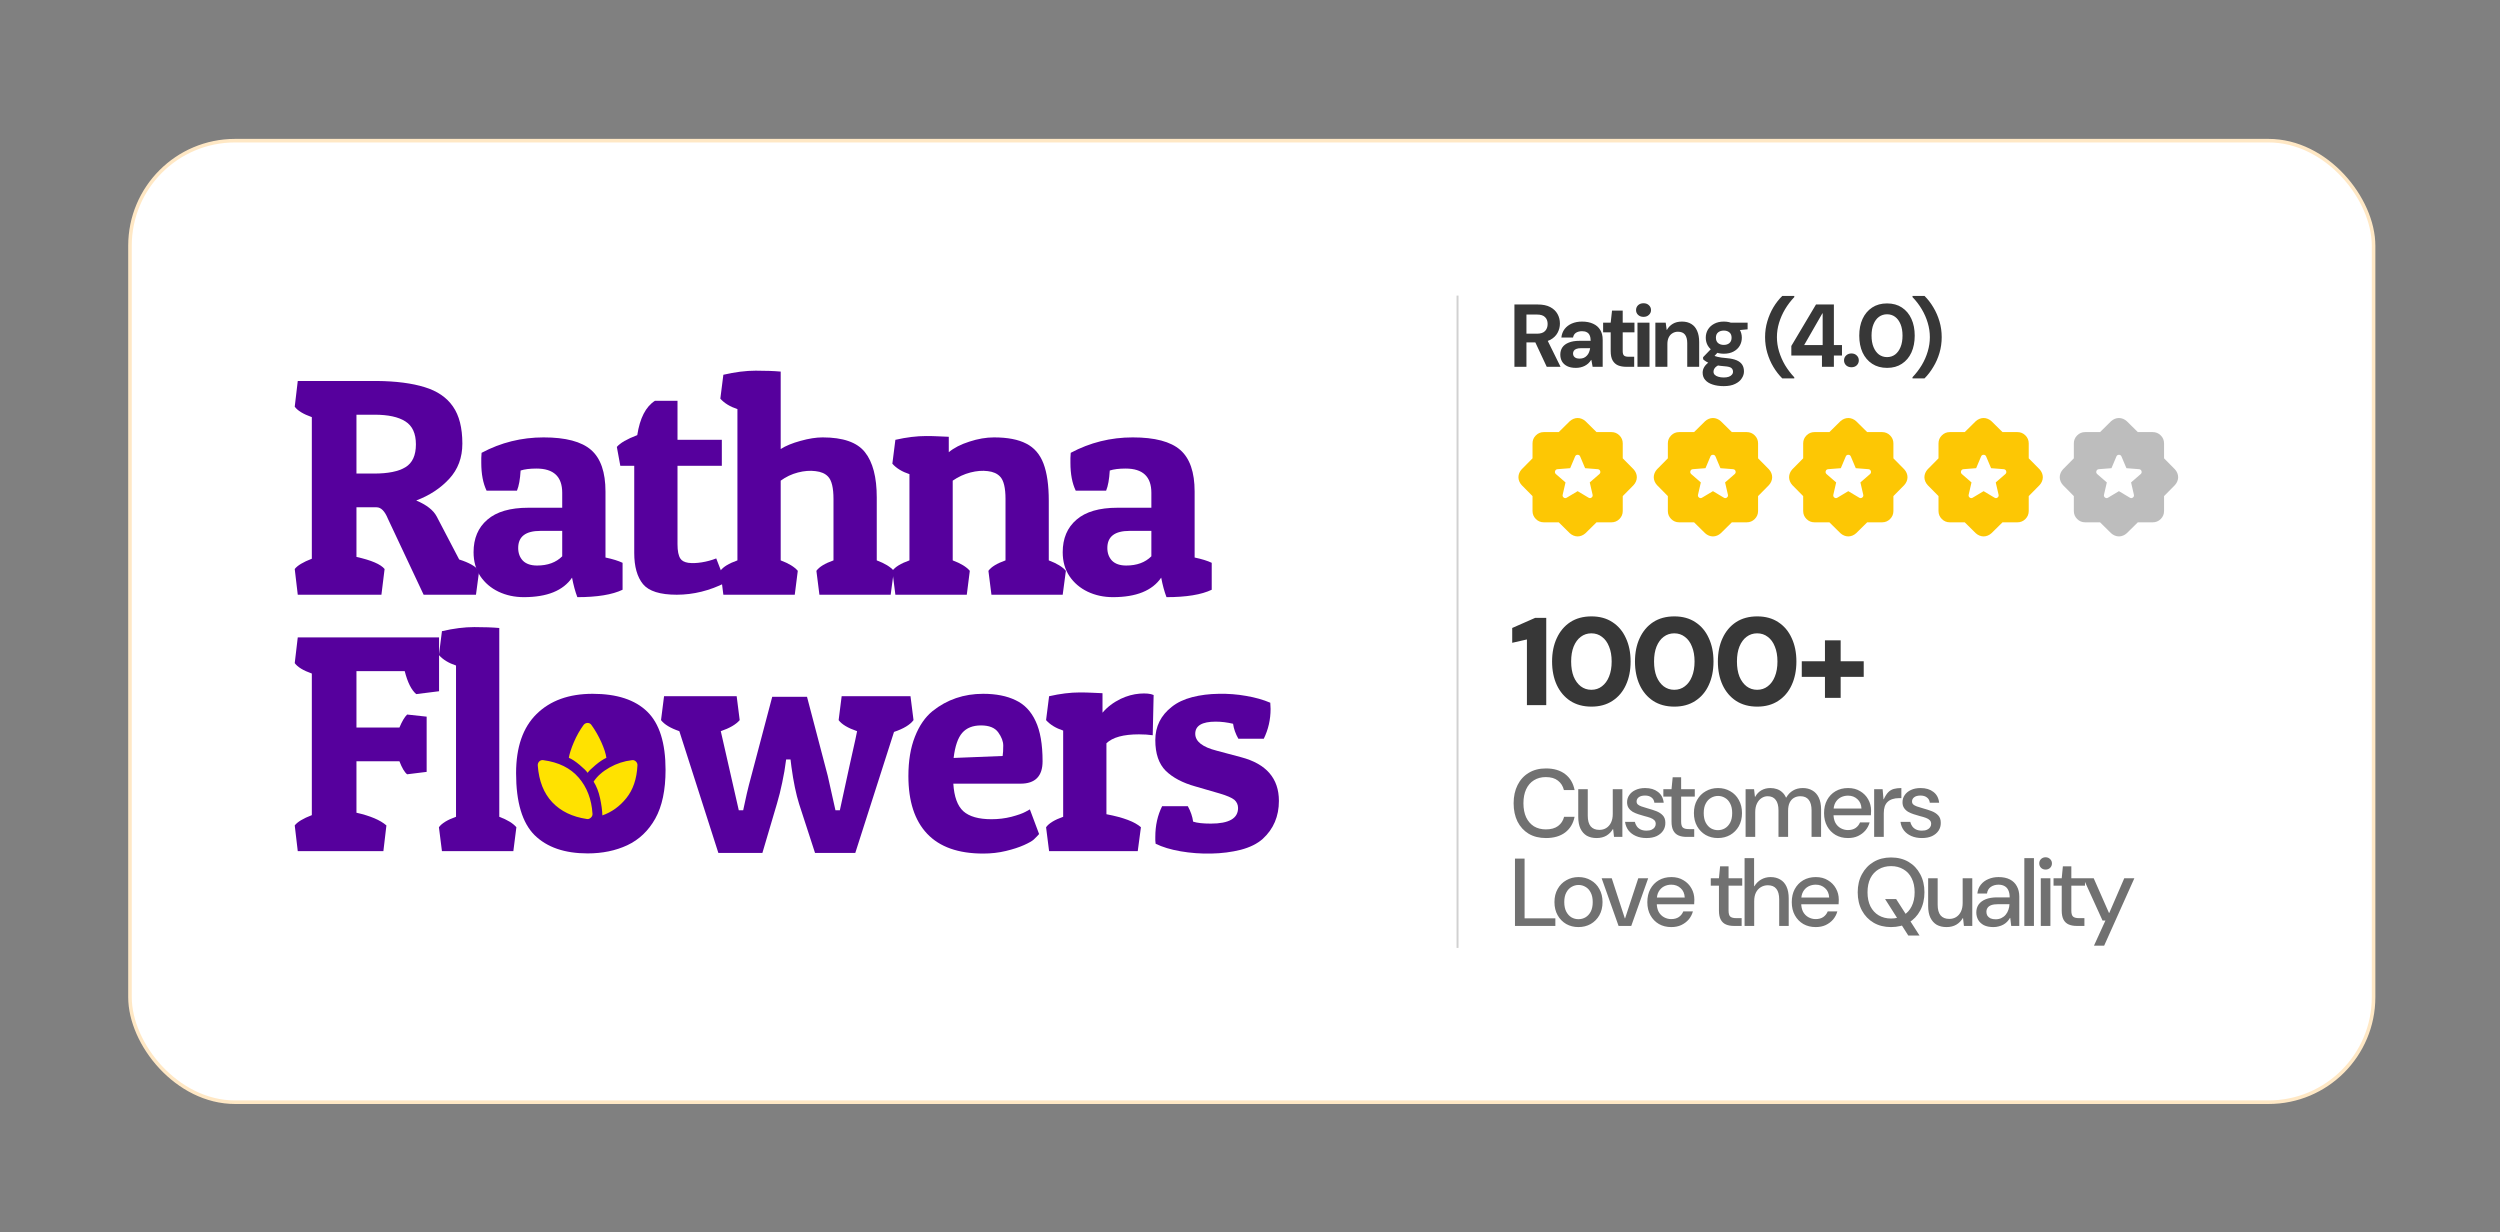 <svg width="702" height="346" viewBox="0 0 702 346" fill="none" xmlns="http://www.w3.org/2000/svg">
<rect x="0" y="0" width="702" height="346" fill="#808080" stroke="none"/>
<rect x="36.5" y="39.5" width="630" height="270" rx="29.5" fill="white" stroke="#FFE8C5"></rect>
<path d="M409.551 266.18L409 266.18L409 83L409.551 83L409.551 266.18Z" fill="#D1D1D1"></path>
<path d="M341.36 202.638C337.537 202.638 335.625 203.771 335.625 206.037C335.625 208.189 337.636 209.775 341.658 210.795L348.497 212.621C355.577 214.49 359.117 218.583 359.117 224.898C359.117 229.231 357.602 232.785 354.572 235.561C353.042 236.92 350.989 237.94 348.412 238.619C345.835 239.271 343.06 239.625 340.086 239.681C337.141 239.738 334.28 239.526 331.505 239.044C328.729 238.563 326.393 237.855 324.496 236.92C324.467 236.609 324.439 236.297 324.411 235.986C324.411 235.646 324.411 235.32 324.411 235.008C324.411 231.808 325.048 228.934 326.322 226.385H333.544C334.337 227.829 334.833 229.274 335.031 230.718C336.135 231.086 337.792 231.27 340.001 231.27C345.099 231.27 347.647 229.812 347.647 226.895C347.647 225.988 347.308 225.224 346.628 224.601C345.892 224.006 344.518 223.411 342.507 222.817L335.625 220.82C332.085 219.829 329.324 218.37 327.342 216.444C325.388 214.49 324.411 211.616 324.411 207.821C324.411 203.998 325.954 200.882 329.041 198.475C330.57 197.257 332.482 196.351 334.776 195.757C337.098 195.162 339.576 194.85 342.21 194.822C344.844 194.765 347.421 194.964 349.941 195.417C352.462 195.841 354.713 196.479 356.696 197.328C356.724 197.611 356.738 197.895 356.738 198.178C356.767 198.461 356.781 198.758 356.781 199.07C356.781 202.044 356.144 204.833 354.869 207.439H347.732C346.939 206.051 346.444 204.649 346.246 203.233C344.575 202.837 342.946 202.638 341.36 202.638Z" fill="#56009D"></path>
<path d="M319.819 206.205C315.458 206.205 312.414 207.04 310.686 208.711V228.634C315.444 229.541 318.672 230.758 320.372 232.288L319.479 239H294.586L293.736 232.288C294.529 231.183 296.129 230.206 298.537 229.356V205.143C296.469 204.463 294.869 203.486 293.736 202.211L294.586 195.5C297.701 194.792 300.576 194.438 303.209 194.438C304.484 194.438 305.645 194.466 306.693 194.522C307.769 194.551 308.732 194.593 309.582 194.65V200.13C310.913 198.544 312.626 197.241 314.722 196.222C316.478 195.4 318.233 194.919 319.989 194.777C321.745 194.636 323.062 194.763 323.94 195.16L323.685 206.459C322.552 206.29 321.264 206.205 319.819 206.205Z" fill="#56009D"></path>
<path d="M276.061 239.68C269.094 239.68 263.855 237.825 260.343 234.115C256.832 230.405 255.076 225.01 255.076 217.93C255.076 213.653 255.685 209.972 256.902 206.885C258.12 203.77 259.777 201.362 261.873 199.663C265.922 196.435 270.652 194.82 276.061 194.82C279.658 194.82 282.688 195.415 285.152 196.604C287.644 197.766 289.527 199.734 290.802 202.509C292.104 205.256 292.756 209.009 292.756 213.767C292.756 217.958 290.688 220.054 286.554 220.054H267.692C267.919 223.707 268.854 226.284 270.496 227.785C272.167 229.286 274.801 230.037 278.397 230.037C280.352 230.037 282.221 229.81 284.005 229.357C285.817 228.875 287.134 228.408 287.956 227.955L289.188 227.275L291.779 234.2C291.467 234.568 290.972 235.078 290.292 235.729C289.839 236.154 288.918 236.678 287.531 237.301C286.143 237.924 284.444 238.476 282.433 238.958C280.451 239.439 278.327 239.68 276.061 239.68ZM267.777 212.832L281.541 212.28C281.654 211.572 281.711 210.595 281.711 209.349C281.711 208.188 281.244 206.956 280.309 205.653C279.375 204.35 277.76 203.699 275.466 203.699C273.172 203.699 271.417 204.393 270.199 205.78C268.981 207.168 268.174 209.519 267.777 212.832Z" fill="#56009D"></path>
<path d="M251.037 205.525L240.162 239.51H228.862L224.401 225.789C223.523 222.985 222.801 219.501 222.235 215.338L221.98 213.257H220.748C220.465 215.522 220.097 217.689 219.644 219.756C219.219 221.824 218.723 223.806 218.157 225.704L214.079 239.51H201.717L190.757 205.313C188.265 204.463 186.551 203.43 185.617 202.212L186.466 195.5H206.857L207.707 202.212C206.659 203.43 204.889 204.463 202.396 205.313L207.452 227.53H208.684C208.995 225.973 209.335 224.415 209.703 222.857C210.071 221.271 210.482 219.657 210.935 218.015L216.84 195.67H226.61L232.43 217.845L234.597 227.53H235.829C237.953 217.703 239.397 211.119 240.162 207.777L240.671 205.313C238.094 204.435 236.367 203.401 235.489 202.212L236.338 195.5H255.667L256.517 202.212C255.554 203.515 253.727 204.619 251.037 205.525Z" fill="#56009D"></path>
<path d="M166.413 194.82C173.209 194.82 178.321 196.491 181.748 199.833C185.174 203.175 186.888 208.627 186.888 216.188C186.888 221.852 185.925 226.412 184 229.867C182.074 233.294 179.454 235.786 176.14 237.344C172.855 238.873 169.145 239.638 165.01 239.638C158.553 239.638 153.583 237.924 150.1 234.497C146.645 231.042 144.918 225.251 144.917 217.123C144.917 209.816 146.829 204.279 150.652 200.513C154.503 196.718 159.757 194.82 166.413 194.82Z" fill="#56009D"></path>
<path d="M123.249 183.945L124.098 177.233C127.383 176.468 130.414 176.086 133.189 176.086C135.964 176.086 138.301 176.171 140.198 176.341V229.356C142.464 230.206 144.064 231.183 144.999 232.288L144.149 239H124.098L123.249 232.288C124.042 231.183 125.642 230.206 128.049 229.356V186.876C125.981 186.196 124.381 185.219 123.249 183.945Z" fill="#56009D"></path>
<path d="M82.761 186.198L83.611 178.977H123.288V194.1L116.873 194.907C115.514 193.746 114.438 191.593 113.645 188.45H100.093V204.295H112.158C112.894 202.539 113.616 201.321 114.324 200.642L119.804 201.236V216.742L114.324 217.421C113.616 216.883 112.894 215.666 112.158 213.768H100.093V228.211C103.973 229.089 106.777 230.279 108.504 231.78L107.655 239.001H83.611L82.761 231.78C83.526 230.789 85.126 229.826 87.561 228.891V189.129C85.154 188.28 83.554 187.303 82.761 186.198Z" fill="#56009D"></path>
<path d="M300.576 129.957C300.576 129.504 300.576 129.051 300.576 128.598C300.604 128.116 300.632 127.635 300.661 127.153C306.07 124.265 311.875 122.82 318.078 122.82C324.28 122.82 328.726 123.996 331.417 126.346C334.107 128.697 335.452 132.591 335.452 138.028V156.55C337.463 156.975 339.063 157.47 340.252 158.037V165.598C337.364 166.986 333.13 167.68 327.551 167.68C326.956 166.122 326.46 164.295 326.064 162.2C323.572 165.853 319.055 167.68 312.513 167.68C309.936 167.68 307.571 167.17 305.418 166.15C303.294 165.131 301.595 163.687 300.321 161.817C299.046 159.92 298.409 157.668 298.409 155.063C298.409 151.183 299.698 148.139 302.275 145.93C304.852 143.692 308.689 142.574 313.787 142.574H323.303V138.368C323.303 133.837 320.896 131.571 316.081 131.571C314.212 131.571 312.725 131.755 311.621 132.124C311.479 134.587 311.139 136.471 310.601 137.773H302.062C301.071 135.706 300.576 133.101 300.576 129.957ZM316.251 158.801C319.225 158.801 321.575 157.938 323.303 156.21V149.073H317.186C313.022 149.073 310.941 150.673 310.941 153.874C310.941 155.318 311.38 156.507 312.258 157.442C313.164 158.348 314.495 158.801 316.251 158.801Z" fill="#56009D"></path>
<path d="M250.573 130.211L251.422 123.5C254.538 122.792 257.412 122.438 260.046 122.438C261.32 122.438 262.481 122.466 263.529 122.522C264.605 122.551 265.568 122.593 266.418 122.65V126.983C267.862 125.765 269.788 124.774 272.195 124.009C274.603 123.216 276.911 122.82 279.12 122.82C282.915 122.82 285.931 123.4 288.168 124.562C290.405 125.694 292.02 127.563 293.011 130.169C294.002 132.774 294.498 136.258 294.498 140.619V157.356C296.763 158.206 298.363 159.183 299.298 160.288L298.406 167H278.397L277.548 160.288C278.341 159.183 279.941 158.206 282.348 157.356V140.109C282.348 136.966 281.838 134.87 280.819 133.822C280.026 132.973 278.879 132.463 277.378 132.293C275.877 132.095 274.249 132.222 272.493 132.675C270.737 133.128 269.08 133.893 267.522 134.969V157.356C269.788 158.206 271.388 159.183 272.323 160.288L271.473 167H251.422L250.573 160.288C251.366 159.183 252.966 158.206 255.373 157.356V133.143C253.306 132.463 251.706 131.486 250.573 130.211Z" fill="#56009D"></path>
<path d="M202.269 111.945L203.119 105.233C206.404 104.468 209.434 104.086 212.209 104.086C214.985 104.086 217.321 104.171 219.219 104.341V126.091C220.635 125.185 222.49 124.42 224.784 123.797C227.106 123.146 229.173 122.82 230.986 122.82C236.735 122.82 240.7 124.208 242.88 126.983C245.089 129.758 246.194 133.992 246.194 139.685V157.356C248.459 158.206 250.06 159.183 250.994 160.288L250.102 167H230.094L229.244 160.288C230.037 159.183 231.637 158.206 234.044 157.356V140.109C234.044 136.966 233.535 134.87 232.515 133.822C231.722 132.973 230.547 132.463 228.989 132.293C227.46 132.095 225.817 132.222 224.062 132.675C222.306 133.128 220.691 133.893 219.219 134.969V157.356C221.484 158.206 223.084 159.183 224.019 160.288L223.169 167H203.119L202.269 160.288C203.062 159.183 204.662 158.206 207.069 157.356V114.876C205.002 114.196 203.402 113.219 202.269 111.945Z" fill="#56009D"></path>
<path d="M183.914 112.539H190.244V123.499H202.69V130.806H190.244V152.811C190.244 154.708 190.513 156.053 191.051 156.846C191.447 157.469 192.184 157.866 193.26 158.036C194.364 158.177 195.625 158.135 197.041 157.908C198.457 157.682 199.816 157.313 201.119 156.804L203.752 163.601C199.278 165.866 194.704 166.999 190.031 166.999C185.358 166.999 182.201 166.008 180.558 164.025C178.916 162.015 178.094 159.098 178.094 155.274V130.806H174.186L173.209 125.496C174.144 124.391 176.055 123.287 178.944 122.182C179.68 117.396 181.337 114.182 183.914 112.539Z" fill="#56009D"></path>
<path d="M135.143 129.957C135.143 129.504 135.143 129.051 135.143 128.598C135.171 128.116 135.2 127.635 135.228 127.153C140.637 124.265 146.443 122.82 152.645 122.82C158.847 122.82 163.293 123.996 165.984 126.346C168.674 128.697 170.02 132.591 170.02 138.028V156.55C172.03 156.975 173.63 157.47 174.82 158.037V165.598C171.931 166.986 167.697 167.68 162.118 167.68C161.523 166.122 161.028 164.295 160.631 162.2C158.139 165.853 153.622 167.68 147.08 167.68C144.503 167.68 142.138 167.17 139.986 166.15C137.862 165.131 136.163 163.687 134.888 161.817C133.614 159.92 132.977 157.668 132.977 155.063C132.977 151.183 134.265 148.139 136.842 145.93C139.419 143.692 143.257 142.574 148.354 142.574H157.87V138.368C157.87 133.837 155.463 131.571 150.648 131.571C148.779 131.571 147.292 131.755 146.188 132.124C146.046 134.587 145.707 136.471 145.168 137.773H136.63C135.639 135.706 135.143 133.101 135.143 129.957ZM150.818 158.801C153.792 158.801 156.143 157.938 157.87 156.21V149.073H151.753C147.59 149.073 145.508 150.673 145.508 153.874C145.508 155.318 145.947 156.507 146.825 157.442C147.731 158.348 149.063 158.801 150.818 158.801Z" fill="#56009D"></path>
<path d="M129.83 124.563C129.83 128.5 128.598 131.799 126.134 134.461C123.67 137.124 120.583 139.148 116.873 140.536C119.762 141.754 121.673 143.241 122.608 144.997L128.938 157.104C131.713 157.981 133.582 159.043 134.545 160.29L133.653 167.001H118.955L108.929 145.676C108.051 143.524 106.989 142.448 105.743 142.448H100.093V156.381C104.285 157.316 106.918 158.449 107.995 159.78L107.103 167.001H83.611L82.761 159.78C83.526 158.789 85.126 157.826 87.561 156.891V117.129C85.154 116.28 83.554 115.303 82.761 114.198L83.611 106.977H105.828C111.237 107.033 115.712 107.614 119.252 108.718C122.792 109.794 125.44 111.607 127.196 114.156C128.952 116.676 129.83 120.146 129.83 124.563ZM105.191 116.45H100.093V132.975H105.021C108.986 132.975 111.931 132.38 113.857 131.19C115.811 130.001 116.788 127.863 116.788 124.776C116.788 121.717 115.797 119.565 113.814 118.319C111.86 117.073 108.986 116.45 105.191 116.45Z" fill="#56009D"></path>
<path d="M151.939 213.49C152.139 213.421 152.355 213.409 152.59 213.455C156.879 214.036 160.184 215.674 162.504 218.369C164.824 221.064 166.113 224.433 166.371 228.476C166.395 228.685 166.365 228.888 166.283 229.086C166.201 229.283 166.078 229.451 165.914 229.591C165.773 229.73 165.604 229.842 165.404 229.923C165.205 230.004 165 230.021 164.789 229.975C160.711 229.371 157.477 227.808 155.086 225.287C152.695 222.766 151.336 219.333 151.008 214.988C150.984 214.733 151.014 214.507 151.096 214.31C151.178 214.112 151.289 213.943 151.43 213.804C151.57 213.664 151.74 213.56 151.939 213.49ZM177.445 213.455C177.68 213.409 177.891 213.427 178.078 213.508C178.266 213.589 178.43 213.699 178.57 213.839C178.711 213.978 178.822 214.14 178.904 214.326C178.986 214.512 179.016 214.722 178.992 214.954C178.805 218.695 177.779 221.732 175.916 224.067C174.053 226.402 171.797 228.035 169.148 228.964C169.102 227.547 168.885 225.937 168.498 224.137C168.111 222.336 167.508 220.785 166.688 219.484C167.695 217.951 169.19 216.627 171.17 215.512C173.15 214.396 175.242 213.711 177.445 213.455ZM165 203C165.211 203 165.41 203.047 165.598 203.14C165.785 203.233 165.949 203.384 166.09 203.593C167.144 205.056 168.064 206.66 168.85 208.402C169.635 210.145 170.109 211.608 170.273 212.793C169.359 213.211 168.34 213.891 167.215 214.832C166.09 215.773 165.352 216.499 165 217.01C164.672 216.499 163.916 215.749 162.732 214.762C161.549 213.774 160.547 213.118 159.727 212.793C159.914 211.631 160.389 210.162 161.15 208.385C161.912 206.607 162.82 204.998 163.875 203.558C164.016 203.372 164.186 203.233 164.385 203.14C164.584 203.047 164.789 203 165 203Z" fill="#FFE200"></path>
<path d="M425.25 103V85.5H431.8C433.217 85.5 434.383 85.742 435.3 86.225C436.217 86.708 436.9 87.358 437.35 88.175C437.8 88.975 438.025 89.867 438.025 90.85C438.025 91.783 437.8 92.658 437.35 93.475C436.917 94.275 436.242 94.925 435.325 95.425C434.408 95.908 433.225 96.15 431.775 96.15H428.625V103H425.25ZM434.325 103L430.725 95.3H434.4L438.2 103H434.325ZM428.625 93.7H431.6C432.617 93.7 433.367 93.45 433.85 92.95C434.333 92.45 434.575 91.792 434.575 90.975C434.575 90.158 434.333 89.517 433.85 89.05C433.383 88.567 432.625 88.325 431.575 88.325H428.625V93.7ZM442.508 103.3C441.508 103.3 440.683 103.133 440.033 102.8C439.383 102.467 438.899 102.017 438.583 101.45C438.283 100.883 438.133 100.258 438.133 99.575C438.133 98.808 438.324 98.133 438.708 97.55C439.108 96.967 439.708 96.517 440.508 96.2C441.308 95.867 442.316 95.7 443.533 95.7H446.658C446.658 95.083 446.566 94.575 446.383 94.175C446.216 93.775 445.949 93.483 445.583 93.3C445.233 93.1 444.783 93 444.233 93C443.583 93 443.024 93.142 442.558 93.425C442.108 93.708 441.824 94.158 441.708 94.775H438.433C438.533 93.858 438.833 93.067 439.333 92.4C439.849 91.733 440.524 91.217 441.358 90.85C442.208 90.483 443.166 90.3 444.233 90.3C445.433 90.3 446.466 90.5 447.333 90.9C448.199 91.283 448.866 91.858 449.333 92.625C449.799 93.375 450.033 94.292 450.033 95.375V103H447.208L446.858 101.075H446.783C446.549 101.442 446.283 101.767 445.983 102.05C445.683 102.317 445.358 102.542 445.008 102.725C444.658 102.908 444.266 103.05 443.833 103.15C443.416 103.25 442.974 103.3 442.508 103.3ZM443.558 100.7C444.008 100.7 444.408 100.625 444.758 100.475C445.108 100.308 445.399 100.092 445.633 99.825C445.883 99.558 446.074 99.25 446.208 98.9C446.358 98.533 446.458 98.158 446.508 97.775H443.908C443.391 97.775 442.966 97.842 442.633 97.975C442.316 98.092 442.083 98.267 441.933 98.5C441.783 98.717 441.708 98.975 441.708 99.275C441.708 99.575 441.783 99.833 441.933 100.05C442.083 100.267 442.299 100.433 442.583 100.55C442.866 100.65 443.191 100.7 443.558 100.7ZM456.681 103C455.798 103 455.023 102.867 454.356 102.6C453.706 102.317 453.198 101.858 452.831 101.225C452.464 100.575 452.281 99.692 452.281 98.575V93.325H450.156V90.6H452.281L452.656 87.225H455.656V90.6H458.956V93.325H455.656V98.625C455.656 99.208 455.781 99.617 456.031 99.85C456.281 100.067 456.706 100.175 457.306 100.175H458.881V103H456.681ZM459.804 103V90.6H463.179V103H459.804ZM461.504 88.975C460.887 88.975 460.379 88.792 459.979 88.425C459.596 88.058 459.404 87.608 459.404 87.075C459.404 86.525 459.596 86.067 459.979 85.7C460.379 85.333 460.887 85.15 461.504 85.15C462.121 85.15 462.621 85.333 463.004 85.7C463.404 86.067 463.604 86.525 463.604 87.075C463.604 87.608 463.404 88.058 463.004 88.425C462.621 88.792 462.121 88.975 461.504 88.975ZM464.827 103V90.6H467.727L468.002 92.625H468.077C468.477 91.908 469.027 91.342 469.727 90.925C470.427 90.508 471.285 90.3 472.302 90.3C473.335 90.3 474.21 90.525 474.927 90.975C475.643 91.408 476.185 92.05 476.552 92.9C476.935 93.75 477.127 94.8 477.127 96.05V103H473.777V96.35C473.777 95.317 473.568 94.525 473.152 93.975C472.735 93.425 472.068 93.15 471.152 93.15C470.585 93.15 470.077 93.292 469.627 93.575C469.177 93.842 468.827 94.233 468.577 94.75C468.327 95.25 468.202 95.867 468.202 96.6V103H464.827ZM484.029 108.425C482.846 108.425 481.804 108.275 480.904 107.975C480.021 107.692 479.329 107.267 478.829 106.7C478.346 106.15 478.104 105.467 478.104 104.65C478.104 104.083 478.254 103.55 478.554 103.05C478.854 102.55 479.296 102.1 479.879 101.7C480.463 101.283 481.179 100.925 482.029 100.625L483.254 102.275C482.521 102.525 481.988 102.825 481.654 103.175C481.321 103.542 481.154 103.942 481.154 104.375C481.154 104.725 481.271 105.017 481.504 105.25C481.754 105.5 482.096 105.683 482.529 105.8C482.963 105.933 483.463 106 484.029 106C484.579 106 485.046 105.933 485.429 105.8C485.813 105.667 486.104 105.475 486.304 105.225C486.521 104.992 486.629 104.708 486.629 104.375C486.629 103.942 486.471 103.592 486.154 103.325C485.838 103.075 485.221 102.917 484.304 102.85C483.454 102.783 482.704 102.692 482.054 102.575C481.404 102.442 480.829 102.292 480.329 102.125C479.846 101.942 479.429 101.742 479.079 101.525C478.729 101.308 478.446 101.092 478.229 100.875V100.3L480.904 97.525L482.979 98.275L480.179 101.3L481.104 99.775C481.271 99.858 481.438 99.933 481.604 100C481.788 100.067 482.013 100.133 482.279 100.2C482.563 100.267 482.913 100.333 483.329 100.4C483.763 100.467 484.304 100.525 484.954 100.575C486.054 100.675 486.954 100.875 487.654 101.175C488.354 101.475 488.871 101.883 489.204 102.4C489.538 102.917 489.704 103.55 489.704 104.3C489.704 104.983 489.496 105.633 489.079 106.25C488.679 106.883 488.063 107.4 487.229 107.8C486.396 108.217 485.329 108.425 484.029 108.425ZM484.054 99.325C483.004 99.325 482.096 99.125 481.329 98.725C480.579 98.325 479.996 97.783 479.579 97.1C479.179 96.417 478.979 95.658 478.979 94.825C478.979 93.992 479.179 93.233 479.579 92.55C479.996 91.867 480.579 91.325 481.329 90.925C482.096 90.508 483.004 90.3 484.054 90.3C485.104 90.3 486.004 90.508 486.754 90.925C487.521 91.325 488.104 91.867 488.504 92.55C488.904 93.233 489.104 93.992 489.104 94.825C489.104 95.658 488.904 96.417 488.504 97.1C488.104 97.783 487.521 98.325 486.754 98.725C486.004 99.125 485.104 99.325 484.054 99.325ZM484.029 96.85C484.679 96.85 485.204 96.683 485.604 96.35C486.021 96 486.229 95.492 486.229 94.825C486.229 94.158 486.021 93.658 485.604 93.325C485.204 92.992 484.688 92.825 484.054 92.825C483.404 92.825 482.871 92.992 482.454 93.325C482.038 93.658 481.829 94.158 481.829 94.825C481.829 95.492 482.038 96 482.454 96.35C482.871 96.683 483.396 96.85 484.029 96.85ZM486.079 92.9L485.529 90.6H490.729V92.475L486.079 92.9ZM500.46 106.25C499.527 105.317 498.693 104.242 497.96 103.025C497.243 101.825 496.677 100.517 496.26 99.1C495.843 97.683 495.635 96.208 495.635 94.675C495.635 93.125 495.843 91.65 496.26 90.25C496.677 88.833 497.243 87.517 497.96 86.3C498.693 85.083 499.527 84.017 500.46 83.1H503.835V83.425C502.835 84.475 501.968 85.617 501.235 86.85C500.518 88.067 499.96 89.333 499.56 90.65C499.16 91.967 498.96 93.308 498.96 94.675C498.96 96.025 499.16 97.367 499.56 98.7C499.96 100.017 500.518 101.292 501.235 102.525C501.968 103.742 502.835 104.883 503.835 105.95V106.25H500.46ZM511.605 103V99.825H503.005V97.15L509.93 85.5H514.955V96.9H517.23V99.825H514.955V103H511.605ZM506.605 96.9H511.805V87.975H511.73L506.605 96.9ZM519.879 103.125C519.279 103.125 518.779 102.942 518.379 102.575C517.996 102.192 517.804 101.733 517.804 101.2C517.804 100.65 517.996 100.192 518.379 99.825C518.779 99.442 519.279 99.25 519.879 99.25C520.496 99.25 520.996 99.442 521.379 99.825C521.763 100.192 521.954 100.65 521.954 101.2C521.954 101.733 521.763 102.192 521.379 102.575C520.996 102.942 520.496 103.125 519.879 103.125ZM529.903 103.3C528.27 103.3 526.87 102.917 525.703 102.15C524.537 101.383 523.637 100.325 523.003 98.975C522.387 97.608 522.078 96.033 522.078 94.25C522.078 92.467 522.387 90.9 523.003 89.55C523.637 88.183 524.537 87.117 525.703 86.35C526.87 85.583 528.262 85.2 529.878 85.2C531.512 85.2 532.903 85.583 534.053 86.35C535.22 87.117 536.112 88.183 536.728 89.55C537.345 90.9 537.653 92.467 537.653 94.25C537.653 96.033 537.345 97.608 536.728 98.975C536.112 100.325 535.22 101.383 534.053 102.15C532.903 102.917 531.52 103.3 529.903 103.3ZM529.878 100.275C530.745 100.275 531.503 100.033 532.153 99.55C532.803 99.05 533.312 98.35 533.678 97.45C534.045 96.55 534.228 95.483 534.228 94.25C534.228 93 534.045 91.933 533.678 91.05C533.312 90.15 532.803 89.458 532.153 88.975C531.503 88.492 530.745 88.25 529.878 88.25C529.028 88.25 528.27 88.492 527.603 88.975C526.953 89.458 526.445 90.15 526.078 91.05C525.712 91.933 525.528 93 525.528 94.25C525.528 95.483 525.712 96.55 526.078 97.45C526.445 98.35 526.953 99.05 527.603 99.55C528.27 100.033 529.028 100.275 529.878 100.275ZM540.405 106.25H537.03V105.925C538.03 104.875 538.897 103.742 539.63 102.525C540.363 101.292 540.922 100.017 541.305 98.7C541.705 97.367 541.905 96.025 541.905 94.675C541.905 93.308 541.705 91.967 541.305 90.65C540.922 89.333 540.363 88.058 539.63 86.825C538.897 85.592 538.03 84.458 537.03 83.425V83.1H540.405C541.338 84.017 542.163 85.083 542.88 86.3C543.613 87.517 544.188 88.833 544.605 90.25C545.022 91.65 545.23 93.125 545.23 94.675C545.23 96.208 545.022 97.683 544.605 99.1C544.188 100.517 543.613 101.825 542.88 103.025C542.163 104.242 541.338 105.317 540.405 106.25Z" fill="#373737"></path>
<path d="M428.76 198V179.555L424.63 180.5V176.335L431.07 173.5H434.185V198H428.76ZM446.884 198.42C444.574 198.42 442.59 197.883 440.934 196.81C439.3 195.737 438.04 194.255 437.154 192.365C436.267 190.452 435.824 188.247 435.824 185.75C435.824 183.253 436.267 181.06 437.154 179.17C438.04 177.257 439.3 175.763 440.934 174.69C442.59 173.617 444.574 173.08 446.884 173.08C449.17 173.08 451.13 173.617 452.764 174.69C454.42 175.763 455.68 177.257 456.544 179.17C457.43 181.06 457.874 183.253 457.874 185.75C457.874 188.247 457.43 190.452 456.544 192.365C455.68 194.255 454.42 195.737 452.764 196.81C451.13 197.883 449.17 198.42 446.884 198.42ZM446.849 193.695C447.992 193.695 448.984 193.368 449.824 192.715C450.687 192.062 451.352 191.152 451.819 189.985C452.309 188.795 452.554 187.383 452.554 185.75C452.554 184.117 452.309 182.717 451.819 181.55C451.352 180.36 450.687 179.45 449.824 178.82C448.984 178.167 447.992 177.84 446.849 177.84C445.729 177.84 444.737 178.167 443.874 178.82C443.034 179.45 442.369 180.36 441.879 181.55C441.412 182.717 441.179 184.117 441.179 185.75C441.179 187.383 441.412 188.795 441.879 189.985C442.369 191.152 443.034 192.062 443.874 192.715C444.737 193.368 445.729 193.695 446.849 193.695ZM470.161 198.42C467.851 198.42 465.868 197.883 464.211 196.81C462.578 195.737 461.318 194.255 460.431 192.365C459.545 190.452 459.101 188.247 459.101 185.75C459.101 183.253 459.545 181.06 460.431 179.17C461.318 177.257 462.578 175.763 464.211 174.69C465.868 173.617 467.851 173.08 470.161 173.08C472.448 173.08 474.408 173.617 476.041 174.69C477.698 175.763 478.958 177.257 479.821 179.17C480.708 181.06 481.151 183.253 481.151 185.75C481.151 188.247 480.708 190.452 479.821 192.365C478.958 194.255 477.698 195.737 476.041 196.81C474.408 197.883 472.448 198.42 470.161 198.42ZM470.126 193.695C471.27 193.695 472.261 193.368 473.101 192.715C473.965 192.062 474.63 191.152 475.096 189.985C475.586 188.795 475.831 187.383 475.831 185.75C475.831 184.117 475.586 182.717 475.096 181.55C474.63 180.36 473.965 179.45 473.101 178.82C472.261 178.167 471.27 177.84 470.126 177.84C469.006 177.84 468.015 178.167 467.151 178.82C466.311 179.45 465.646 180.36 465.156 181.55C464.69 182.717 464.456 184.117 464.456 185.75C464.456 187.383 464.69 188.795 465.156 189.985C465.646 191.152 466.311 192.062 467.151 192.715C468.015 193.368 469.006 193.695 470.126 193.695ZM493.439 198.42C491.129 198.42 489.146 197.883 487.489 196.81C485.856 195.737 484.596 194.255 483.709 192.365C482.823 190.452 482.379 188.247 482.379 185.75C482.379 183.253 482.823 181.06 483.709 179.17C484.596 177.257 485.856 175.763 487.489 174.69C489.146 173.617 491.129 173.08 493.439 173.08C495.726 173.08 497.686 173.617 499.319 174.69C500.976 175.763 502.236 177.257 503.099 179.17C503.986 181.06 504.429 183.253 504.429 185.75C504.429 188.247 503.986 190.452 503.099 192.365C502.236 194.255 500.976 195.737 499.319 196.81C497.686 197.883 495.726 198.42 493.439 198.42ZM493.404 193.695C494.548 193.695 495.539 193.368 496.379 192.715C497.243 192.062 497.908 191.152 498.374 189.985C498.864 188.795 499.109 187.383 499.109 185.75C499.109 184.117 498.864 182.717 498.374 181.55C497.908 180.36 497.243 179.45 496.379 178.82C495.539 178.167 494.548 177.84 493.404 177.84C492.284 177.84 491.293 178.167 490.429 178.82C489.589 179.45 488.924 180.36 488.434 181.55C487.968 182.717 487.734 184.117 487.734 185.75C487.734 187.383 487.968 188.795 488.434 189.985C488.924 191.152 489.589 192.062 490.429 192.715C491.293 193.368 492.284 193.695 493.404 193.695ZM512.447 195.97V179.8H516.857V195.97H512.447ZM505.937 190.055V185.68H523.332V190.055H505.937Z" fill="#373737"></path>
<path d="M434.098 235.324C432.226 235.324 430.606 234.919 429.238 234.109C427.888 233.281 426.844 232.138 426.106 230.68C425.386 229.204 425.026 227.494 425.026 225.55C425.026 223.624 425.395 221.923 426.133 220.447C426.871 218.971 427.915 217.828 429.265 217.018C430.615 216.19 432.226 215.776 434.098 215.776C436.312 215.776 438.112 216.307 439.498 217.369C440.884 218.431 441.766 219.925 442.144 221.851H439.147C438.877 220.735 438.319 219.853 437.473 219.205C436.645 218.539 435.511 218.206 434.071 218.206C432.793 218.206 431.677 218.503 430.723 219.097C429.787 219.673 429.058 220.519 428.536 221.635C428.032 222.733 427.78 224.038 427.78 225.55C427.78 227.08 428.032 228.394 428.536 229.492C429.058 230.59 429.787 231.436 430.723 232.03C431.677 232.606 432.793 232.894 434.071 232.894C435.511 232.894 436.654 232.579 437.5 231.949C438.364 231.301 438.931 230.437 439.201 229.357H442.144C441.766 231.229 440.884 232.696 439.498 233.758C438.112 234.802 436.312 235.324 434.098 235.324ZM448.327 235.324C447.265 235.324 446.347 235.108 445.573 234.676C444.817 234.226 444.223 233.56 443.791 232.678C443.377 231.796 443.17 230.68 443.17 229.33V221.608H445.843V229.06C445.843 230.374 446.113 231.364 446.653 232.03C447.211 232.696 448.03 233.029 449.11 233.029C449.83 233.029 450.469 232.858 451.027 232.516C451.603 232.156 452.053 231.643 452.377 230.977C452.701 230.311 452.863 229.501 452.863 228.547V221.608H455.563V235H453.214L452.971 232.813H452.89C452.458 233.569 451.855 234.181 451.081 234.649C450.307 235.099 449.389 235.324 448.327 235.324ZM462.336 235.324C461.22 235.324 460.23 235.135 459.366 234.757C458.502 234.379 457.809 233.857 457.287 233.191C456.765 232.507 456.441 231.706 456.315 230.788H459.069C459.159 231.202 459.33 231.598 459.582 231.976C459.834 232.354 460.185 232.66 460.635 232.894C461.103 233.128 461.67 233.245 462.336 233.245C462.93 233.245 463.416 233.155 463.794 232.975C464.172 232.795 464.451 232.57 464.631 232.3C464.829 232.012 464.928 231.697 464.928 231.355C464.928 230.923 464.802 230.581 464.55 230.329C464.298 230.059 463.929 229.834 463.443 229.654C462.957 229.474 462.381 229.303 461.715 229.141C461.157 228.979 460.59 228.808 460.014 228.628C459.456 228.448 458.934 228.223 458.448 227.953C457.98 227.665 457.602 227.305 457.314 226.873C457.026 226.441 456.882 225.901 456.882 225.253C456.882 224.515 457.089 223.849 457.503 223.255C457.917 222.643 458.502 222.166 459.258 221.824C460.014 221.464 460.914 221.284 461.958 221.284C463.434 221.284 464.631 221.644 465.549 222.364C466.485 223.066 467.025 224.083 467.169 225.415H464.55C464.478 224.767 464.208 224.272 463.74 223.93C463.29 223.57 462.687 223.39 461.931 223.39C461.157 223.39 460.563 223.552 460.149 223.876C459.753 224.182 459.555 224.578 459.555 225.064C459.555 225.388 459.663 225.658 459.879 225.874C460.113 226.09 460.455 226.279 460.905 226.441C461.373 226.603 461.949 226.783 462.633 226.981C463.497 227.215 464.307 227.476 465.063 227.764C465.819 228.052 466.431 228.448 466.899 228.952C467.385 229.456 467.628 230.149 467.628 231.031C467.646 231.859 467.439 232.597 467.007 233.245C466.575 233.893 465.963 234.406 465.171 234.784C464.379 235.144 463.434 235.324 462.336 235.324ZM473.575 235C472.711 235 471.964 234.865 471.334 234.595C470.704 234.325 470.218 233.875 469.876 233.245C469.534 232.615 469.363 231.76 469.363 230.68V223.687H467.068V221.608H469.363L469.687 218.26H472.063V221.608H475.897V223.687H472.063V230.707C472.063 231.535 472.225 232.093 472.549 232.381C472.873 232.669 473.431 232.813 474.223 232.813H475.735V235H473.575ZM482.374 235.324C481.114 235.324 479.971 235.036 478.945 234.46C477.937 233.866 477.136 233.047 476.542 232.003C475.948 230.941 475.651 229.708 475.651 228.304C475.651 226.9 475.948 225.676 476.542 224.632C477.136 223.57 477.946 222.751 478.972 222.175C479.998 221.581 481.15 221.284 482.428 221.284C483.688 221.284 484.831 221.581 485.857 222.175C486.883 222.751 487.684 223.57 488.26 224.632C488.854 225.676 489.151 226.9 489.151 228.304C489.151 229.708 488.854 230.941 488.26 232.003C487.666 233.047 486.856 233.866 485.83 234.46C484.804 235.036 483.652 235.324 482.374 235.324ZM482.374 233.11C483.094 233.11 483.751 232.939 484.345 232.597C484.957 232.237 485.452 231.706 485.83 231.004C486.208 230.284 486.397 229.384 486.397 228.304C486.397 227.224 486.208 226.333 485.83 225.631C485.47 224.911 484.984 224.38 484.372 224.038C483.778 223.678 483.13 223.498 482.428 223.498C481.726 223.498 481.069 223.678 480.457 224.038C479.845 224.38 479.35 224.911 478.972 225.631C478.594 226.333 478.405 227.224 478.405 228.304C478.405 229.384 478.594 230.284 478.972 231.004C479.35 231.706 479.836 232.237 480.43 232.597C481.042 232.939 481.69 233.11 482.374 233.11ZM490.164 235V221.608H492.54L492.783 223.741H492.864C493.296 222.931 493.881 222.319 494.619 221.905C495.357 221.491 496.185 221.284 497.103 221.284C497.787 221.284 498.408 221.383 498.966 221.581C499.542 221.779 500.037 222.076 500.451 222.472C500.883 222.85 501.234 223.345 501.504 223.957H501.585C502.071 223.093 502.701 222.436 503.475 221.986C504.249 221.518 505.167 221.284 506.229 221.284C507.255 221.284 508.146 221.509 508.902 221.959C509.676 222.391 510.279 223.057 510.711 223.957C511.143 224.839 511.359 225.946 511.359 227.278V235H508.686V227.548C508.686 226.252 508.425 225.271 507.903 224.605C507.381 223.921 506.598 223.579 505.554 223.579C504.87 223.579 504.267 223.732 503.745 224.038C503.241 224.326 502.836 224.776 502.53 225.388C502.242 226 502.098 226.765 502.098 227.683V235H499.398V227.548C499.398 226.252 499.137 225.271 498.615 224.605C498.111 223.921 497.355 223.579 496.347 223.579C495.735 223.579 495.159 223.759 494.619 224.119C494.097 224.461 493.674 224.965 493.35 225.631C493.026 226.297 492.864 227.107 492.864 228.061V235H490.164ZM518.921 235.324C517.607 235.324 516.446 235.036 515.438 234.46C514.43 233.866 513.638 233.047 513.062 232.003C512.486 230.959 512.198 229.735 512.198 228.331C512.198 226.927 512.477 225.703 513.035 224.659C513.611 223.597 514.403 222.769 515.411 222.175C516.437 221.581 517.616 221.284 518.948 221.284C520.262 221.284 521.396 221.581 522.35 222.175C523.322 222.751 524.069 223.516 524.591 224.47C525.131 225.424 525.401 226.486 525.401 227.656C525.401 227.836 525.392 228.034 525.374 228.25C525.374 228.466 525.365 228.691 525.347 228.925H514.169V227.035H522.701C522.647 225.901 522.26 225.019 521.54 224.389C520.838 223.741 519.965 223.417 518.921 223.417C518.183 223.417 517.499 223.579 516.869 223.903C516.257 224.227 515.762 224.713 515.384 225.361C515.024 225.991 514.844 226.801 514.844 227.791V228.547C514.844 229.537 515.024 230.374 515.384 231.058C515.762 231.724 516.266 232.228 516.896 232.57C517.526 232.912 518.192 233.083 518.894 233.083C519.74 233.083 520.451 232.894 521.027 232.516C521.603 232.12 522.026 231.589 522.296 230.923H524.996C524.762 231.769 524.366 232.525 523.808 233.191C523.25 233.839 522.557 234.361 521.729 234.757C520.919 235.135 519.983 235.324 518.921 235.324ZM526.263 235V221.608H528.639L528.882 224.443H528.963C529.359 223.561 529.782 222.895 530.232 222.445C530.682 221.995 531.204 221.689 531.798 221.527C532.392 221.365 533.094 221.284 533.904 221.284V224.119H533.175C532.527 224.119 531.933 224.209 531.393 224.389C530.871 224.551 530.43 224.803 530.07 225.145C529.71 225.469 529.431 225.901 529.233 226.441C529.053 226.981 528.963 227.62 528.963 228.358V235H526.263ZM539.677 235.324C538.561 235.324 537.571 235.135 536.707 234.757C535.843 234.379 535.15 233.857 534.628 233.191C534.106 232.507 533.782 231.706 533.656 230.788H536.41C536.5 231.202 536.671 231.598 536.923 231.976C537.175 232.354 537.526 232.66 537.976 232.894C538.444 233.128 539.011 233.245 539.677 233.245C540.271 233.245 540.757 233.155 541.135 232.975C541.513 232.795 541.792 232.57 541.972 232.3C542.17 232.012 542.269 231.697 542.269 231.355C542.269 230.923 542.143 230.581 541.891 230.329C541.639 230.059 541.27 229.834 540.784 229.654C540.298 229.474 539.722 229.303 539.056 229.141C538.498 228.979 537.931 228.808 537.355 228.628C536.797 228.448 536.275 228.223 535.789 227.953C535.321 227.665 534.943 227.305 534.655 226.873C534.367 226.441 534.223 225.901 534.223 225.253C534.223 224.515 534.43 223.849 534.844 223.255C535.258 222.643 535.843 222.166 536.599 221.824C537.355 221.464 538.255 221.284 539.299 221.284C540.775 221.284 541.972 221.644 542.89 222.364C543.826 223.066 544.366 224.083 544.51 225.415H541.891C541.819 224.767 541.549 224.272 541.081 223.93C540.631 223.57 540.028 223.39 539.272 223.39C538.498 223.39 537.904 223.552 537.49 223.876C537.094 224.182 536.896 224.578 536.896 225.064C536.896 225.388 537.004 225.658 537.22 225.874C537.454 226.09 537.796 226.279 538.246 226.441C538.714 226.603 539.29 226.783 539.974 226.981C540.838 227.215 541.648 227.476 542.404 227.764C543.16 228.052 543.772 228.448 544.24 228.952C544.726 229.456 544.969 230.149 544.969 231.031C544.987 231.859 544.78 232.597 544.348 233.245C543.916 233.893 543.304 234.406 542.512 234.784C541.72 235.144 540.775 235.324 539.677 235.324ZM425.404 260V241.1H428.104V257.867H436.744V260H425.404ZM443.215 260.324C441.955 260.324 440.812 260.036 439.786 259.46C438.778 258.866 437.977 258.047 437.383 257.003C436.789 255.941 436.492 254.708 436.492 253.304C436.492 251.9 436.789 250.676 437.383 249.632C437.977 248.57 438.787 247.751 439.813 247.175C440.839 246.581 441.991 246.284 443.269 246.284C444.529 246.284 445.672 246.581 446.698 247.175C447.724 247.751 448.525 248.57 449.101 249.632C449.695 250.676 449.992 251.9 449.992 253.304C449.992 254.708 449.695 255.941 449.101 257.003C448.507 258.047 447.697 258.866 446.671 259.46C445.645 260.036 444.493 260.324 443.215 260.324ZM443.215 258.11C443.935 258.11 444.592 257.939 445.186 257.597C445.798 257.237 446.293 256.706 446.671 256.004C447.049 255.284 447.238 254.384 447.238 253.304C447.238 252.224 447.049 251.333 446.671 250.631C446.311 249.911 445.825 249.38 445.213 249.038C444.619 248.678 443.971 248.498 443.269 248.498C442.567 248.498 441.91 248.678 441.298 249.038C440.686 249.38 440.191 249.911 439.813 250.631C439.435 251.333 439.246 252.224 439.246 253.304C439.246 254.384 439.435 255.284 439.813 256.004C440.191 256.706 440.677 257.237 441.271 257.597C441.883 257.939 442.531 258.11 443.215 258.11ZM454.494 260L449.742 246.608H452.577L456.249 257.867H456.33L460.029 246.608H462.81L458.058 260H454.494ZM469.295 260.324C467.981 260.324 466.82 260.036 465.812 259.46C464.804 258.866 464.012 258.047 463.436 257.003C462.86 255.959 462.572 254.735 462.572 253.331C462.572 251.927 462.851 250.703 463.409 249.659C463.985 248.597 464.777 247.769 465.785 247.175C466.811 246.581 467.99 246.284 469.322 246.284C470.636 246.284 471.77 246.581 472.724 247.175C473.696 247.751 474.443 248.516 474.965 249.47C475.505 250.424 475.775 251.486 475.775 252.656C475.775 252.836 475.766 253.034 475.748 253.25C475.748 253.466 475.739 253.691 475.721 253.925H464.543V252.035H473.075C473.021 250.901 472.634 250.019 471.914 249.389C471.212 248.741 470.339 248.417 469.295 248.417C468.557 248.417 467.873 248.579 467.243 248.903C466.631 249.227 466.136 249.713 465.758 250.361C465.398 250.991 465.218 251.801 465.218 252.791V253.547C465.218 254.537 465.398 255.374 465.758 256.058C466.136 256.724 466.64 257.228 467.27 257.57C467.9 257.912 468.566 258.083 469.268 258.083C470.114 258.083 470.825 257.894 471.401 257.516C471.977 257.12 472.4 256.589 472.67 255.923H475.37C475.136 256.769 474.74 257.525 474.182 258.191C473.624 258.839 472.931 259.361 472.103 259.757C471.293 260.135 470.357 260.324 469.295 260.324ZM486.893 260C486.029 260 485.282 259.865 484.652 259.595C484.022 259.325 483.536 258.875 483.194 258.245C482.852 257.615 482.681 256.76 482.681 255.68V248.687H480.386V246.608H482.681L483.005 243.26H485.381V246.608H489.215V248.687H485.381V255.707C485.381 256.535 485.543 257.093 485.867 257.381C486.191 257.669 486.749 257.813 487.541 257.813H489.053V260H486.893ZM489.877 260V240.965H492.55V248.849H492.631C493.135 248.021 493.774 247.391 494.548 246.959C495.34 246.509 496.213 246.284 497.167 246.284C498.211 246.284 499.111 246.509 499.867 246.959C500.641 247.391 501.235 248.057 501.649 248.957C502.063 249.839 502.27 250.946 502.27 252.278V260H499.597V252.548C499.597 251.252 499.336 250.271 498.814 249.605C498.292 248.921 497.491 248.579 496.411 248.579C495.691 248.579 495.034 248.759 494.44 249.119C493.864 249.461 493.405 249.965 493.063 250.631C492.739 251.297 492.577 252.107 492.577 253.061V260H489.877ZM509.852 260.324C508.538 260.324 507.377 260.036 506.369 259.46C505.361 258.866 504.569 258.047 503.993 257.003C503.417 255.959 503.129 254.735 503.129 253.331C503.129 251.927 503.408 250.703 503.966 249.659C504.542 248.597 505.334 247.769 506.342 247.175C507.368 246.581 508.547 246.284 509.879 246.284C511.193 246.284 512.327 246.581 513.281 247.175C514.253 247.751 515 248.516 515.522 249.47C516.062 250.424 516.332 251.486 516.332 252.656C516.332 252.836 516.323 253.034 516.305 253.25C516.305 253.466 516.296 253.691 516.278 253.925H505.1V252.035H513.632C513.578 250.901 513.191 250.019 512.471 249.389C511.769 248.741 510.896 248.417 509.852 248.417C509.114 248.417 508.43 248.579 507.8 248.903C507.188 249.227 506.693 249.713 506.315 250.361C505.955 250.991 505.775 251.801 505.775 252.791V253.547C505.775 254.537 505.955 255.374 506.315 256.058C506.693 256.724 507.197 257.228 507.827 257.57C508.457 257.912 509.123 258.083 509.825 258.083C510.671 258.083 511.382 257.894 511.958 257.516C512.534 257.12 512.957 256.589 513.227 255.923H515.927C515.693 256.769 515.297 257.525 514.739 258.191C514.181 258.839 513.488 259.361 512.66 259.757C511.85 260.135 510.914 260.324 509.852 260.324ZM535.847 262.7L529.34 252.467H532.445L539.006 262.7H535.847ZM530.987 260.324C529.151 260.324 527.531 259.919 526.127 259.109C524.723 258.281 523.625 257.138 522.833 255.68C522.041 254.204 521.645 252.494 521.645 250.55C521.645 248.624 522.041 246.932 522.833 245.474C523.625 243.998 524.723 242.846 526.127 242.018C527.531 241.19 529.151 240.776 530.987 240.776C532.877 240.776 534.524 241.19 535.928 242.018C537.332 242.846 538.421 243.998 539.195 245.474C539.987 246.932 540.383 248.624 540.383 250.55C540.383 252.494 539.987 254.204 539.195 255.68C538.421 257.138 537.332 258.281 535.928 259.109C534.524 259.919 532.877 260.324 530.987 260.324ZM531.014 257.921C532.328 257.921 533.48 257.624 534.47 257.03C535.478 256.436 536.252 255.59 536.792 254.492C537.35 253.394 537.629 252.08 537.629 250.55C537.629 249.02 537.35 247.706 536.792 246.608C536.252 245.51 535.478 244.673 534.47 244.097C533.48 243.503 532.328 243.206 531.014 243.206C529.7 243.206 528.539 243.503 527.531 244.097C526.541 244.673 525.767 245.51 525.209 246.608C524.669 247.706 524.399 249.02 524.399 250.55C524.399 252.08 524.669 253.394 525.209 254.492C525.767 255.59 526.541 256.436 527.531 257.03C528.539 257.624 529.7 257.921 531.014 257.921ZM546.58 260.324C545.518 260.324 544.6 260.108 543.826 259.676C543.07 259.226 542.476 258.56 542.044 257.678C541.63 256.796 541.423 255.68 541.423 254.33V246.608H544.096V254.06C544.096 255.374 544.366 256.364 544.906 257.03C545.464 257.696 546.283 258.029 547.363 258.029C548.083 258.029 548.722 257.858 549.28 257.516C549.856 257.156 550.306 256.643 550.63 255.977C550.954 255.311 551.116 254.501 551.116 253.547V246.608H553.816V260H551.467L551.224 257.813H551.143C550.711 258.569 550.108 259.181 549.334 259.649C548.56 260.099 547.642 260.324 546.58 260.324ZM559.753 260.324C558.673 260.324 557.773 260.144 557.053 259.784C556.351 259.406 555.82 258.902 555.46 258.272C555.118 257.642 554.947 256.958 554.947 256.22C554.947 255.338 555.172 254.582 555.622 253.952C556.09 253.322 556.756 252.836 557.62 252.494C558.502 252.152 559.555 251.981 560.779 251.981H564.316C564.316 251.171 564.19 250.505 563.938 249.983C563.704 249.461 563.353 249.074 562.885 248.822C562.417 248.552 561.85 248.417 561.184 248.417C560.356 248.417 559.636 248.624 559.024 249.038C558.43 249.434 558.07 250.055 557.944 250.901H555.244C555.352 249.911 555.676 249.083 556.216 248.417C556.756 247.733 557.458 247.211 558.322 246.851C559.186 246.473 560.14 246.284 561.184 246.284C562.462 246.284 563.533 246.509 564.397 246.959C565.261 247.409 565.909 248.048 566.341 248.876C566.791 249.686 567.016 250.649 567.016 251.765V260H564.748L564.478 257.759H564.397C564.163 258.173 563.884 258.542 563.56 258.866C563.254 259.172 562.903 259.433 562.507 259.649C562.111 259.865 561.679 260.027 561.211 260.135C560.761 260.261 560.275 260.324 559.753 260.324ZM560.374 258.137C560.986 258.137 561.526 258.02 561.994 257.786C562.48 257.552 562.885 257.237 563.209 256.841C563.551 256.427 563.803 255.968 563.965 255.464C564.145 254.96 564.244 254.438 564.262 253.898H561.049C560.257 253.898 559.618 253.988 559.132 254.168C558.664 254.348 558.322 254.6 558.106 254.924C557.89 255.248 557.782 255.626 557.782 256.058C557.782 256.472 557.881 256.841 558.079 257.165C558.295 257.471 558.592 257.714 558.97 257.894C559.366 258.056 559.834 258.137 560.374 258.137ZM568.432 260V240.965H571.132V260H568.432ZM573.053 260V246.608H575.753V260H573.053ZM574.403 244.178C573.899 244.178 573.476 244.016 573.134 243.692C572.792 243.35 572.621 242.927 572.621 242.423C572.621 241.955 572.783 241.559 573.107 241.235C573.449 240.893 573.881 240.722 574.403 240.722C574.907 240.722 575.33 240.893 575.672 241.235C576.014 241.559 576.185 241.964 576.185 242.45C576.185 242.936 576.014 243.35 575.672 243.692C575.33 244.016 574.907 244.178 574.403 244.178ZM583.143 260C582.279 260 581.532 259.865 580.902 259.595C580.272 259.325 579.786 258.875 579.444 258.245C579.102 257.615 578.931 256.76 578.931 255.68V248.687H576.636V246.608H578.931L579.255 243.26H581.631V246.608H585.465V248.687H581.631V255.707C581.631 256.535 581.793 257.093 582.117 257.381C582.441 257.669 582.999 257.813 583.791 257.813H585.303V260H583.143ZM587.99 265.535L591.203 258.488H590.393L584.993 246.608H587.909L592.202 256.355H592.283L596.495 246.608H599.33L590.852 265.535H587.99Z" fill="#717171"></path>
<path d="M443 137.919L446.048 139.74C446.338 139.924 446.622 139.918 446.899 139.72C447.176 139.522 447.275 139.251 447.196 138.908L446.404 135.465L449.096 133.129C449.36 132.892 449.439 132.608 449.333 132.278C449.228 131.948 448.99 131.77 448.621 131.744L445.098 131.467L443.712 128.181C443.581 127.865 443.343 127.706 443 127.706C442.657 127.706 442.419 127.865 442.287 128.181L440.902 131.467L437.379 131.744C437.01 131.77 436.772 131.948 436.667 132.278C436.561 132.608 436.64 132.892 436.904 133.129L439.596 135.465L438.804 138.908C438.725 139.251 438.824 139.522 439.101 139.72C439.378 139.918 439.662 139.924 439.952 139.74L443 137.919ZM437.696 146.667H433.5C432.629 146.667 431.884 146.357 431.264 145.736C430.643 145.116 430.333 144.371 430.333 143.5V139.304L427.285 136.217C426.995 135.9 426.771 135.55 426.612 135.168C426.454 134.785 426.375 134.396 426.375 134C426.375 133.604 426.454 133.215 426.612 132.832C426.771 132.45 426.995 132.1 427.285 131.783L430.333 128.696V124.5C430.333 123.629 430.643 122.884 431.264 122.264C431.884 121.643 432.629 121.333 433.5 121.333H437.696L440.783 118.285C441.1 117.995 441.45 117.771 441.832 117.612C442.215 117.454 442.604 117.375 443 117.375C443.396 117.375 443.785 117.454 444.168 117.612C444.55 117.771 444.9 117.995 445.217 118.285L448.304 121.333H452.5C453.371 121.333 454.116 121.643 454.736 122.264C455.357 122.884 455.667 123.629 455.667 124.5V128.696L458.715 131.783C459.005 132.1 459.229 132.45 459.387 132.832C459.546 133.215 459.625 133.604 459.625 134C459.625 134.396 459.546 134.785 459.387 135.168C459.229 135.55 459.005 135.9 458.715 136.217L455.667 139.304V143.5C455.667 144.371 455.357 145.116 454.736 145.736C454.116 146.357 453.371 146.667 452.5 146.667H448.304L445.217 149.715C444.9 150.005 444.55 150.229 444.168 150.387C443.785 150.546 443.396 150.625 443 150.625C442.604 150.625 442.215 150.546 441.832 150.387C441.45 150.229 441.1 150.005 440.783 149.715L437.696 146.667Z" fill="#FDC704"></path>
<path d="M481 137.919L484.048 139.74C484.338 139.924 484.622 139.918 484.899 139.72C485.176 139.522 485.275 139.251 485.196 138.908L484.404 135.465L487.096 133.129C487.36 132.892 487.439 132.608 487.333 132.278C487.228 131.948 486.99 131.77 486.621 131.744L483.098 131.467L481.712 128.181C481.581 127.865 481.343 127.706 481 127.706C480.657 127.706 480.419 127.865 480.287 128.181L478.902 131.467L475.379 131.744C475.01 131.77 474.772 131.948 474.667 132.278C474.561 132.608 474.64 132.892 474.904 133.129L477.596 135.465L476.804 138.908C476.725 139.251 476.824 139.522 477.101 139.72C477.378 139.918 477.662 139.924 477.952 139.74L481 137.919ZM475.696 146.667H471.5C470.629 146.667 469.884 146.357 469.264 145.736C468.643 145.116 468.333 144.371 468.333 143.5V139.304L465.285 136.217C464.995 135.9 464.771 135.55 464.612 135.168C464.454 134.785 464.375 134.396 464.375 134C464.375 133.604 464.454 133.215 464.612 132.832C464.771 132.45 464.995 132.1 465.285 131.783L468.333 128.696V124.5C468.333 123.629 468.643 122.884 469.264 122.264C469.884 121.643 470.629 121.333 471.5 121.333H475.696L478.783 118.285C479.1 117.995 479.45 117.771 479.832 117.612C480.215 117.454 480.604 117.375 481 117.375C481.396 117.375 481.785 117.454 482.168 117.612C482.55 117.771 482.9 117.995 483.217 118.285L486.304 121.333H490.5C491.371 121.333 492.116 121.643 492.736 122.264C493.357 122.884 493.667 123.629 493.667 124.5V128.696L496.715 131.783C497.005 132.1 497.229 132.45 497.387 132.832C497.546 133.215 497.625 133.604 497.625 134C497.625 134.396 497.546 134.785 497.387 135.168C497.229 135.55 497.005 135.9 496.715 136.217L493.667 139.304V143.5C493.667 144.371 493.357 145.116 492.736 145.736C492.116 146.357 491.371 146.667 490.5 146.667H486.304L483.217 149.715C482.9 150.005 482.55 150.229 482.168 150.387C481.785 150.546 481.396 150.625 481 150.625C480.604 150.625 480.215 150.546 479.832 150.387C479.45 150.229 479.1 150.005 478.783 149.715L475.696 146.667Z" fill="#FDC704"></path>
<path d="M519 137.919L522.048 139.74C522.338 139.924 522.622 139.918 522.899 139.72C523.176 139.522 523.275 139.251 523.196 138.908L522.404 135.465L525.096 133.129C525.36 132.892 525.439 132.608 525.333 132.278C525.228 131.948 524.99 131.77 524.621 131.744L521.098 131.467L519.712 128.181C519.581 127.865 519.343 127.706 519 127.706C518.657 127.706 518.419 127.865 518.287 128.181L516.902 131.467L513.379 131.744C513.01 131.77 512.772 131.948 512.667 132.278C512.561 132.608 512.64 132.892 512.904 133.129L515.596 135.465L514.804 138.908C514.725 139.251 514.824 139.522 515.101 139.72C515.378 139.918 515.662 139.924 515.952 139.74L519 137.919ZM513.696 146.667H509.5C508.629 146.667 507.884 146.357 507.264 145.736C506.643 145.116 506.333 144.371 506.333 143.5V139.304L503.285 136.217C502.995 135.9 502.771 135.55 502.612 135.168C502.454 134.785 502.375 134.396 502.375 134C502.375 133.604 502.454 133.215 502.612 132.832C502.771 132.45 502.995 132.1 503.285 131.783L506.333 128.696V124.5C506.333 123.629 506.643 122.884 507.264 122.264C507.884 121.643 508.629 121.333 509.5 121.333H513.696L516.783 118.285C517.1 117.995 517.45 117.771 517.832 117.612C518.215 117.454 518.604 117.375 519 117.375C519.396 117.375 519.785 117.454 520.168 117.612C520.55 117.771 520.9 117.995 521.217 118.285L524.304 121.333H528.5C529.371 121.333 530.116 121.643 530.736 122.264C531.357 122.884 531.667 123.629 531.667 124.5V128.696L534.715 131.783C535.005 132.1 535.229 132.45 535.387 132.832C535.546 133.215 535.625 133.604 535.625 134C535.625 134.396 535.546 134.785 535.387 135.168C535.229 135.55 535.005 135.9 534.715 136.217L531.667 139.304V143.5C531.667 144.371 531.357 145.116 530.736 145.736C530.116 146.357 529.371 146.667 528.5 146.667H524.304L521.217 149.715C520.9 150.005 520.55 150.229 520.168 150.387C519.785 150.546 519.396 150.625 519 150.625C518.604 150.625 518.215 150.546 517.832 150.387C517.45 150.229 517.1 150.005 516.783 149.715L513.696 146.667Z" fill="#FDC704"></path>
<path d="M557 137.919L560.048 139.74C560.338 139.924 560.622 139.918 560.899 139.72C561.176 139.522 561.275 139.251 561.196 138.908L560.404 135.465L563.096 133.129C563.36 132.892 563.439 132.608 563.333 132.278C563.228 131.948 562.99 131.77 562.621 131.744L559.098 131.467L557.712 128.181C557.581 127.865 557.343 127.706 557 127.706C556.657 127.706 556.419 127.865 556.287 128.181L554.902 131.467L551.379 131.744C551.01 131.77 550.772 131.948 550.667 132.278C550.561 132.608 550.64 132.892 550.904 133.129L553.596 135.465L552.804 138.908C552.725 139.251 552.824 139.522 553.101 139.72C553.378 139.918 553.662 139.924 553.952 139.74L557 137.919ZM551.696 146.667H547.5C546.629 146.667 545.884 146.357 545.264 145.736C544.643 145.116 544.333 144.371 544.333 143.5V139.304L541.285 136.217C540.995 135.9 540.771 135.55 540.612 135.168C540.454 134.785 540.375 134.396 540.375 134C540.375 133.604 540.454 133.215 540.612 132.832C540.771 132.45 540.995 132.1 541.285 131.783L544.333 128.696V124.5C544.333 123.629 544.643 122.884 545.264 122.264C545.884 121.643 546.629 121.333 547.5 121.333H551.696L554.783 118.285C555.1 117.995 555.45 117.771 555.832 117.612C556.215 117.454 556.604 117.375 557 117.375C557.396 117.375 557.785 117.454 558.168 117.612C558.55 117.771 558.9 117.995 559.217 118.285L562.304 121.333H566.5C567.371 121.333 568.116 121.643 568.736 122.264C569.357 122.884 569.667 123.629 569.667 124.5V128.696L572.715 131.783C573.005 132.1 573.229 132.45 573.387 132.832C573.546 133.215 573.625 133.604 573.625 134C573.625 134.396 573.546 134.785 573.387 135.168C573.229 135.55 573.005 135.9 572.715 136.217L569.667 139.304V143.5C569.667 144.371 569.357 145.116 568.736 145.736C568.116 146.357 567.371 146.667 566.5 146.667H562.304L559.217 149.715C558.9 150.005 558.55 150.229 558.168 150.387C557.785 150.546 557.396 150.625 557 150.625C556.604 150.625 556.215 150.546 555.832 150.387C555.45 150.229 555.1 150.005 554.783 149.715L551.696 146.667Z" fill="#FDC704"></path>
<path d="M595 137.919L598.048 139.74C598.338 139.924 598.622 139.918 598.899 139.72C599.176 139.522 599.275 139.251 599.196 138.908L598.404 135.465L601.096 133.129C601.36 132.892 601.439 132.608 601.333 132.278C601.228 131.948 600.99 131.77 600.621 131.744L597.098 131.467L595.712 128.181C595.581 127.865 595.343 127.706 595 127.706C594.657 127.706 594.419 127.865 594.287 128.181L592.902 131.467L589.379 131.744C589.01 131.77 588.772 131.948 588.667 132.278C588.561 132.608 588.64 132.892 588.904 133.129L591.596 135.465L590.804 138.908C590.725 139.251 590.824 139.522 591.101 139.72C591.378 139.918 591.662 139.924 591.952 139.74L595 137.919ZM589.696 146.667H585.5C584.629 146.667 583.884 146.357 583.264 145.736C582.643 145.116 582.333 144.371 582.333 143.5V139.304L579.285 136.217C578.995 135.9 578.771 135.55 578.612 135.168C578.454 134.785 578.375 134.396 578.375 134C578.375 133.604 578.454 133.215 578.612 132.832C578.771 132.45 578.995 132.1 579.285 131.783L582.333 128.696V124.5C582.333 123.629 582.643 122.884 583.264 122.264C583.884 121.643 584.629 121.333 585.5 121.333H589.696L592.783 118.285C593.1 117.995 593.45 117.771 593.832 117.612C594.215 117.454 594.604 117.375 595 117.375C595.396 117.375 595.785 117.454 596.168 117.612C596.55 117.771 596.9 117.995 597.217 118.285L600.304 121.333H604.5C605.371 121.333 606.116 121.643 606.736 122.264C607.357 122.884 607.667 123.629 607.667 124.5V128.696L610.715 131.783C611.005 132.1 611.229 132.45 611.387 132.832C611.546 133.215 611.625 133.604 611.625 134C611.625 134.396 611.546 134.785 611.387 135.168C611.229 135.55 611.005 135.9 610.715 136.217L607.667 139.304V143.5C607.667 144.371 607.357 145.116 606.736 145.736C606.116 146.357 605.371 146.667 604.5 146.667H600.304L597.217 149.715C596.9 150.005 596.55 150.229 596.168 150.387C595.785 150.546 595.396 150.625 595 150.625C594.604 150.625 594.215 150.546 593.832 150.387C593.45 150.229 593.1 150.005 592.783 149.715L589.696 146.667Z" fill="#BDBDBD"></path>
</svg>

